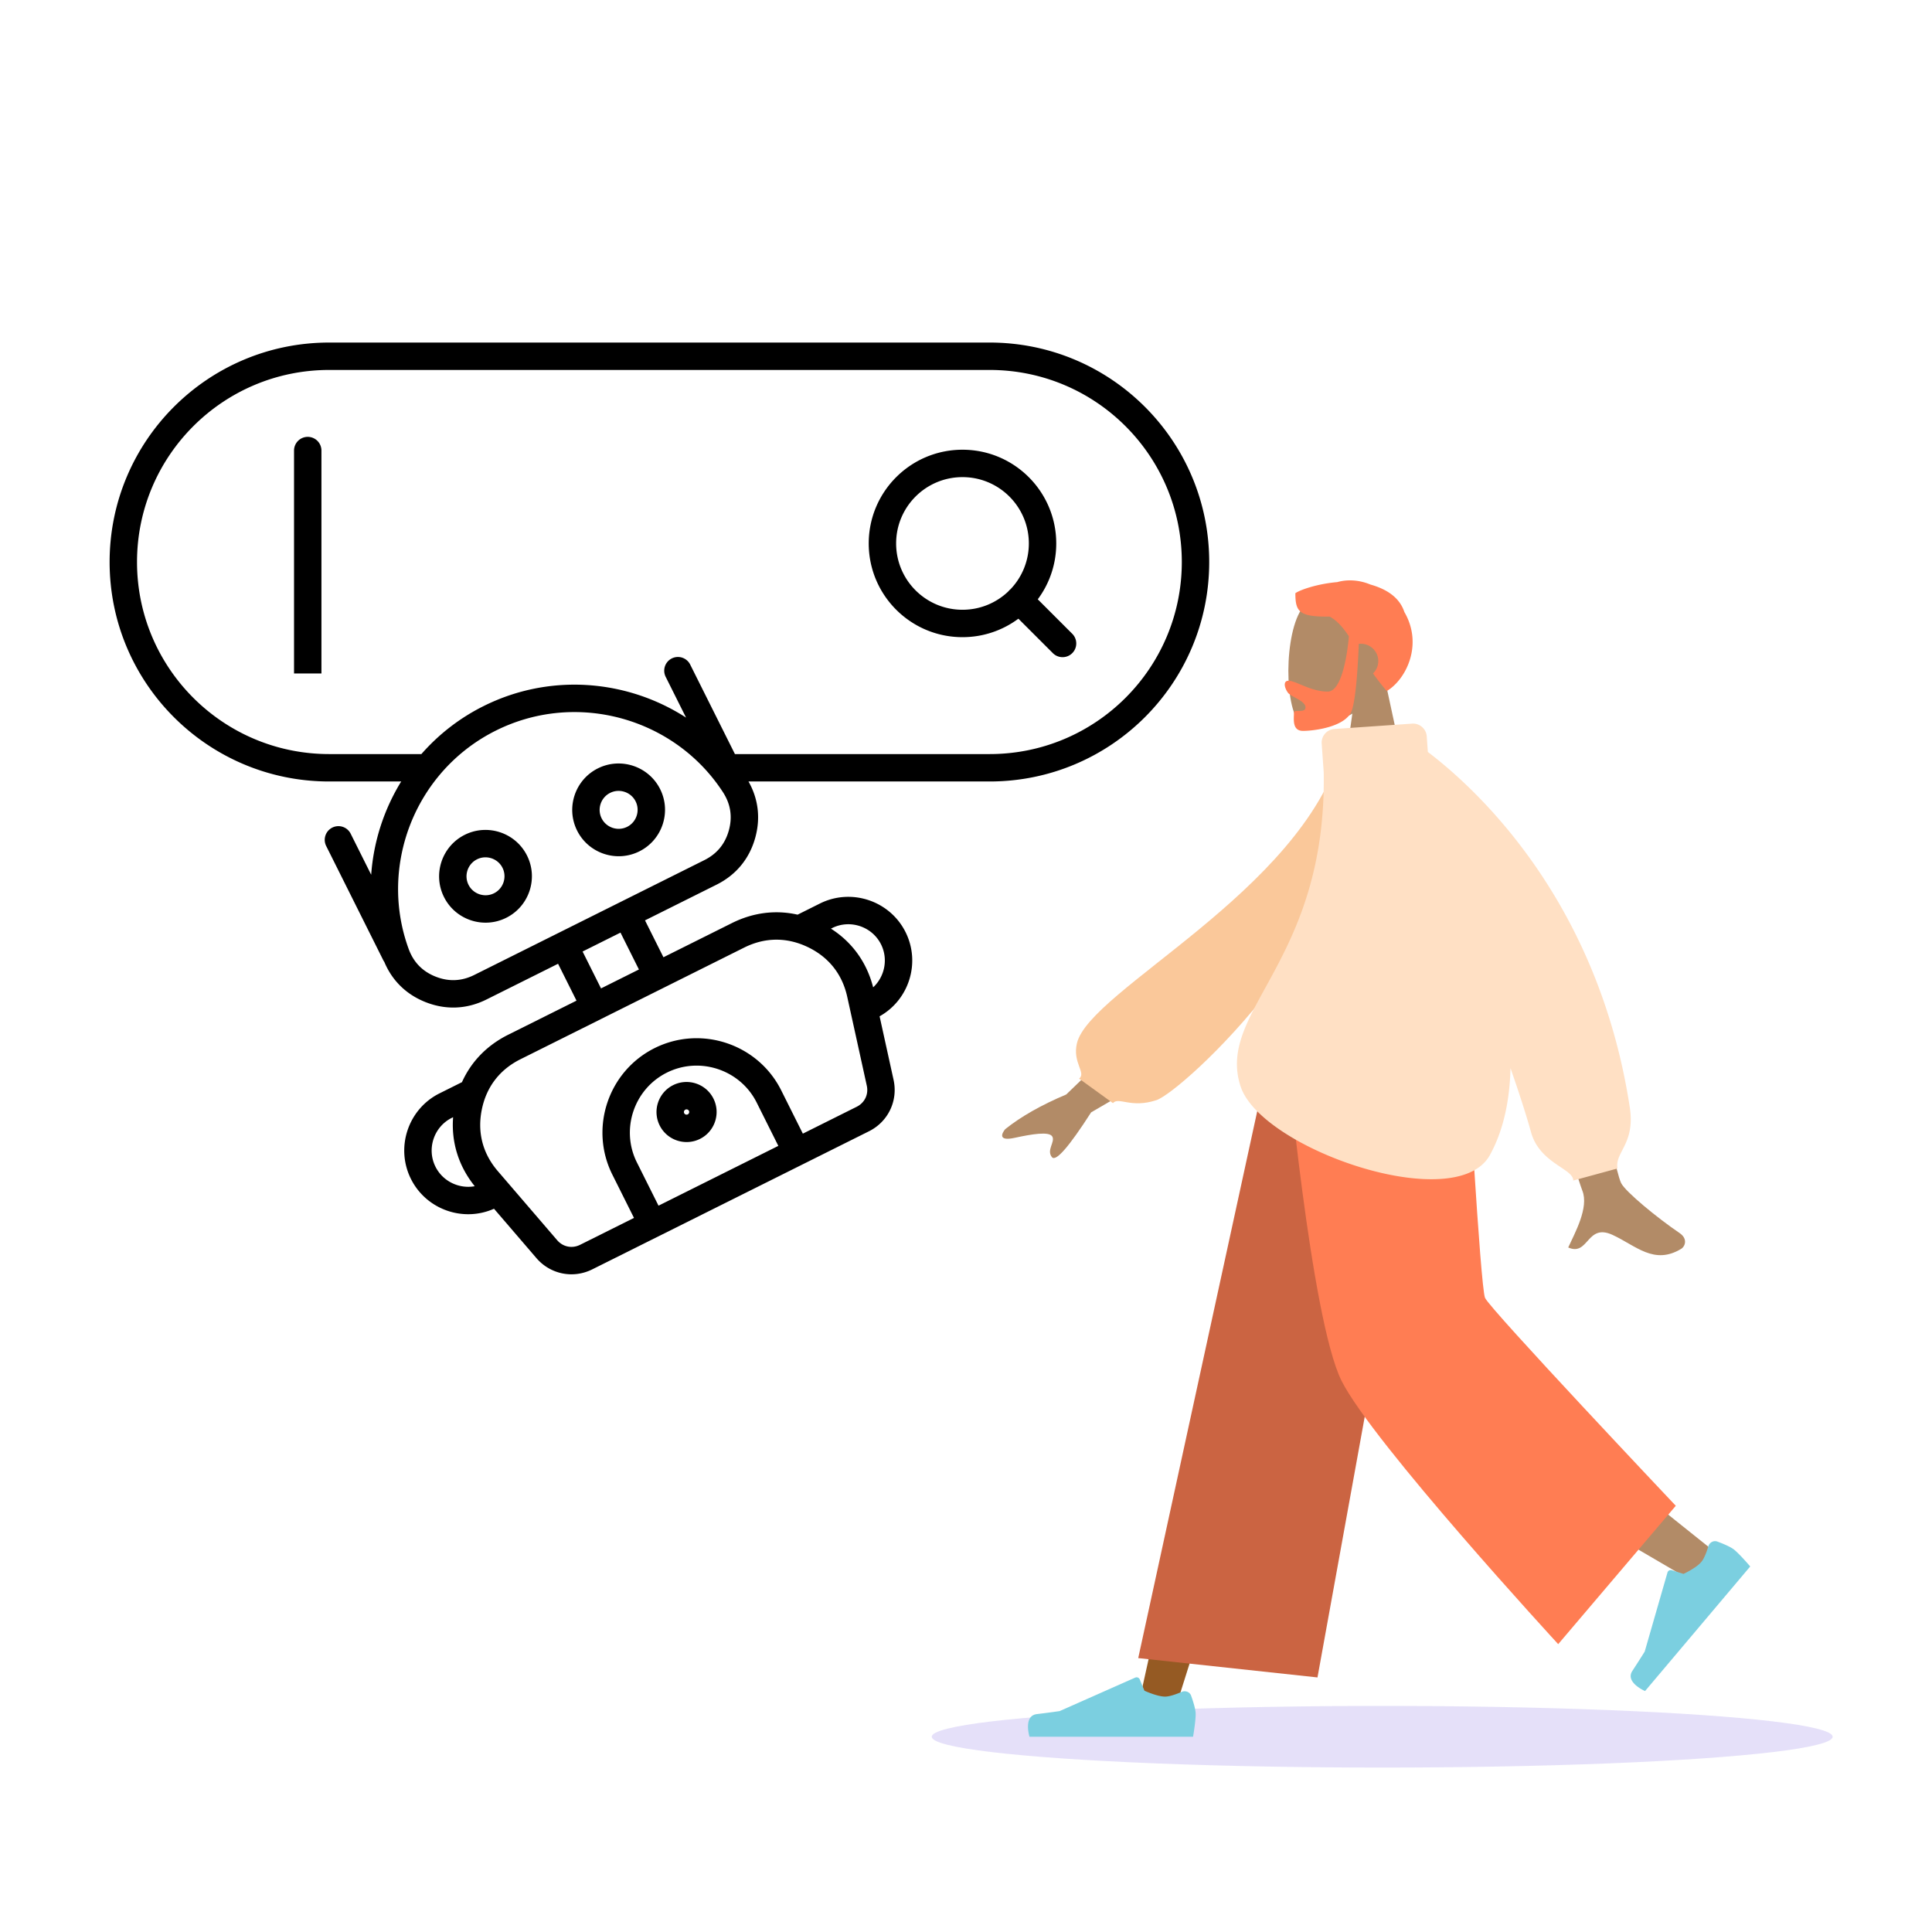 <svg xmlns="http://www.w3.org/2000/svg" width="564" height="564" fill="none"><ellipse cx="131.5" cy="9" fill="#5232DB" opacity=".15" rx="131.5" ry="9" style="mix-blend-mode:multiply" transform="matrix(-1 0 0 1 535 497.998)"/><path fill="#B28B67" fill-rule="evenodd" d="M394.787 208.333c-5.482 3.286-10.869 4.873-13.398 4.225-6.341-1.625-6.924-24.686-2.018-33.778s30.129-13.054 31.4 4.959c.441 6.252-2.199 11.831-6.1 16.384l6.995 32.415h-20.32z" clip-rule="evenodd"/><path fill="#FF7D53" fill-rule="evenodd" d="M393.771 185.729c-1.757-2.602-3.445-4.586-5.64-5.739-8.933.141-9.979-1.451-9.979-6.818 1.443-1.026 6.534-2.754 12.235-3.241 2.909-.827 6.354-.671 9.673.709 4.098 1.156 8.38 3.368 9.913 8.028 5.544 9.512.522 19.69-5.148 23.073a77 77 0 0 1-4.003-5.151 5.02 5.02 0 0 0 1.531-3.613c0-2.789-2.275-5.05-5.08-5.05q-.31 0-.61.036c-.126 3.487-.646 15.286-2.01 19.384-1.609 4.832-10.998 6.018-14.272 6.018-2.829 0-2.732-2.663-2.663-4.571.01-.275.019-.534.019-.767 0-.488.638-.486 1.358-.485.936.002 2.011.004 2.011-1.063 0-1.164-1.617-2.056-3.064-2.855-.903-.498-1.739-.959-2.076-1.428-1.061-1.477-1.419-3.469.183-3.469.875 0 2.076.502 3.52 1.105 2.181.912 4.918 2.055 7.93 2.055 4.975 0 6.158-15.958 6.172-16.158" clip-rule="evenodd"/><path fill="#955A23" fill-rule="evenodd" d="M412.547 305.824 370.991 410.39l-27.872 88.401h-11.006l42.61-192.967z" clip-rule="evenodd"/><path fill="#B28B67" fill-rule="evenodd" d="M420.915 305.824c.442 36.745 6.896 86.216 7.927 88.507 1.031 2.29 71.186 58.255 71.186 58.255l-7.581 8.065s-82.776-47.983-86.607-54.383c-3.83-6.4-16.301-65.291-26.313-100.444z" clip-rule="evenodd"/><path fill="#7BCFE0" fill-rule="evenodd" d="M498.711 451.403c.339-1.119 1.528-1.789 2.628-1.381 1.678.621 3.931 1.554 4.964 2.417 1.754 1.463 4.63 4.852 4.63 4.852l-30.696 36.368s-5.91-2.515-3.708-5.883 3.604-5.641 3.604-5.641l6.642-23.072c.156-.54.73-.846 1.268-.677l3.415 1.077s3.713-1.72 5.205-3.488c.848-1.004 1.576-3.019 2.048-4.572M344.98 493.898c1.073-.459 2.343.016 2.736 1.115.6 1.677 1.331 3.996 1.331 5.339 0 2.277-.763 6.645-.763 6.645H300.53s-1.861-6.118 2.149-6.606c4.011-.488 6.663-.881 6.663-.881l22.055-9.775a1 1 0 0 1 1.329.532l1.366 3.295s3.712 1.722 6.034 1.722c1.322 0 3.352-.745 4.854-1.386" clip-rule="evenodd"/><path fill="#CB6442" fill-rule="evenodd" d="m384.607 489.685-52.328-5.646 38.781-178.215h46.868z" clip-rule="evenodd"/><path fill="#FF7D53" fill-rule="evenodd" d="m489.204 439.575-34.324 40.391s-54.229-58.882-63.231-76.841c-9.003-17.96-16.185-97.301-16.185-97.301h52.764s3.924 69.801 5.29 73.049 55.686 60.702 55.686 60.702" clip-rule="evenodd"/><path fill="#B28B67" fill-rule="evenodd" d="m336.137 295.533-24.883 23.978q-10.861 4.575-17.797 10.105c-1.04 1.239-2.172 3.613 2.721 2.551s10.088-1.963 11.007-.391-1.79 3.98-.09 6.037q1.7 2.058 11.431-13.086l25.876-15.068zm121.68-21.701s12.861 66.388 15.435 71.546c1.259 2.522 10.573 10.183 17.036 14.561 2.594 1.757 1.52 4.005.54 4.602-7.969 4.858-13.216-.886-20.114-4.056-7.557-3.473-6.919 6.334-12.91 3.686 1.84-4.073 6.141-11.65 4.108-16.626-1.355-3.317-23.33-73.641-23.33-73.641z" clip-rule="evenodd"/><path fill="#FAC89A" fill-rule="evenodd" d="m399.205 219.934-7.596-1.286c-11.965 41.779-73.444 70.257-77.218 85.876-1.384 5.727 2.789 8.623.634 10.367l9.873 7.139c1.672-1.927 5.239 1.598 12.69-.868 7.451-2.465 61.617-51.757 61.617-101.228" clip-rule="evenodd"/><path fill="#FFE0C4" fill-rule="evenodd" d="M412.229 211.246a4.01 4.01 0 0 1 4.273 3.714l.323 4.555c14.294 10.866 49.724 43.336 58.956 103.78.97 6.349-.784 9.75-2.185 12.467-.959 1.859-1.753 3.398-1.397 5.342l-12.921 3.523c0-1.435-1.628-2.527-3.729-3.936-3.055-2.048-7.109-4.767-8.608-10.185-1.421-5.137-3.501-11.552-5.987-18.688-.234 9.451-2.049 18.143-6.002 25.343-9.862 17.961-66.855-1.737-72.809-20.06-3.177-9.778 1.331-17.987 7.294-28.843 7.569-13.782 17.481-31.829 16.991-62.769l-.595-8.41a3.99 3.99 0 0 1 3.708-4.266z" clip-rule="evenodd"/><path fill="#000" fill-rule="evenodd" d="M32 164.067C32 128.682 60.699 100 96.096 100h192.808C324.301 100 353 128.682 353 164.067s-28.699 64.067-64.096 64.067h-70.397c2.86 5.048 3.546 10.661 1.986 16.358-1.687 6.164-5.589 10.91-11.311 13.765l-20.887 10.424 5.381 10.767 19.987-9.975c6.186-3.087 12.763-3.909 19.176-2.46l6.511-3.25c9.178-4.58 20.416-.833 25.002 8.342 4.455 8.914 1.039 19.769-7.575 24.581q2.042 9.271 4.078 18.544c1.344 6.117-1.577 12.221-7.18 15.017l-80.762 40.305c-5.607 2.798-12.249 1.459-16.331-3.295l-12.365-14.396c-9.031 4.018-19.789.229-24.25-8.696-4.586-9.176-.831-20.409 8.348-24.99l6.546-3.266c2.695-5.994 7.303-10.754 13.489-13.841l19.947-9.955-5.381-10.767-20.891 10.426c-5.722 2.855-11.861 3.121-17.805.767-5.601-2.218-9.731-6.25-12.027-11.729a4 4 0 0 1-.333-.552l-16.611-33.236a4 4 0 1 1 7.155-3.576l5.955 11.913a60.16 60.16 0 0 1 8.761-27.225H96.096C60.699 228.134 32 199.452 32 164.067m91.014 56.067a59.2 59.2 0 0 1 18.162-14.012c19.521-9.742 41.961-7.706 59.101 3.363l-5.951-11.907a4 4 0 1 1 7.156-3.577l13.061 26.133h74.361c30.983 0 56.096-25.104 56.096-56.067S319.887 108 288.904 108H96.096C65.113 108 40 133.104 40 164.067s25.113 56.067 56.096 56.067zm47.06 57.64 5.381 10.767 11.063-5.521-5.381-10.767zm5.366 19.716-23.517 11.736c-6.063 3.025-9.937 8.083-11.277 14.719s.269 12.798 4.683 17.935q8.662 10.082 17.322 20.165c1.693 1.971 4.361 2.51 6.69 1.348l15.738-7.854-6.315-12.636c-6.776-13.557-1.226-30.165 12.338-36.934 13.562-6.768 30.179-1.226 36.954 12.329l6.318 12.641 15.729-7.85c2.326-1.161 3.495-3.61 2.939-6.142q-2.852-12.985-5.714-25.966c-1.459-6.61-5.423-11.598-11.539-14.515s-12.491-2.86-18.554.166l-23.555 11.755-.008.004-18.221 9.093zm51.776 37.021-6.316-12.636c-4.799-9.602-16.612-13.545-26.226-8.747-9.612 4.796-13.552 16.599-8.754 26.199l6.318 12.64zm-94.94-8.372-.389.194c-5.227 2.609-7.372 9.036-4.764 14.255 2.157 4.315 6.925 6.531 11.467 5.698-4.713-5.861-6.88-12.814-6.314-20.147m120.429-36.344-.888.196zm2.191-1.563c3.371-3.129 4.449-8.25 2.3-12.551-2.61-5.221-9.045-7.369-14.273-4.76l-.347.173c6.201 3.951 10.461 9.855 12.32 17.138m-49.287-37.133c3.69-1.841 6.083-4.754 7.168-8.719 1.086-3.965.508-7.677-1.727-11.12a51 51 0 0 0-3.358-4.586c-14.904-18.132-41.069-24.311-62.944-13.394a51.2 51.2 0 0 0-16.785 13.389c-11.329 13.833-15.004 33.034-8.657 50.371 1.41 3.854 4.034 6.546 7.86 8.061 3.827 1.516 7.596 1.354 11.287-.487zM89.836 127.531a4 4 0 0 1 4 4v65.073h-8v-65.073a4 4 0 0 1 4-4m191.139 11.754c-10.7 0-19.371 8.669-19.371 19.359s8.671 19.36 19.371 19.36c5.193 0 9.908-2.042 13.386-5.366a4 4 0 0 1 .616-.616 19.3 19.3 0 0 0 5.368-13.378c0-10.69-8.67-19.359-19.37-19.359m21.977 35.67a27.23 27.23 0 0 0 5.393-16.311c0-15.112-12.256-27.359-27.37-27.359s-27.371 12.247-27.371 27.359 12.256 27.36 27.371 27.36a27.26 27.26 0 0 0 16.319-5.393l10.066 10.062a4 4 0 0 0 5.656-5.658zm-117.396 58.99c-1.361-2.724-4.712-3.844-7.442-2.482-2.728 1.362-3.844 4.708-2.484 7.43 1.362 2.724 4.713 3.844 7.443 2.481 2.728-1.361 3.844-4.707 2.483-7.429m-11.015-9.64c6.679-3.333 14.834-.614 18.171 6.063 3.339 6.679.613 14.831-6.067 18.165-6.678 3.332-14.833.614-18.171-6.063-3.338-6.68-.613-14.831 6.067-18.165m-27.847 29.034c-1.361-2.724-4.713-3.844-7.443-2.482-2.728 1.362-3.844 4.708-2.483 7.43 1.361 2.724 4.713 3.844 7.443 2.482 2.728-1.362 3.844-4.708 2.483-7.43m-11.015-9.64c6.679-3.333 14.834-.614 18.171 6.063 3.338 6.679.613 14.831-6.067 18.165s-14.834.614-18.171-6.063c-3.338-6.679-.613-14.831 6.067-18.165m65.438 80.585a.786.786 0 0 0-1.04-.346.777.777 0 0 0-.345 1.031.784.784 0 0 0 1.039.346.777.777 0 0 0 .346-1.031m-4.612-7.504c4.327-2.159 9.605-.4 11.768 3.927 2.163 4.329.399 9.606-3.93 11.766-4.326 2.159-9.605.4-11.767-3.927-2.164-4.329-.399-9.606 3.929-11.766" clip-rule="evenodd"/></svg>